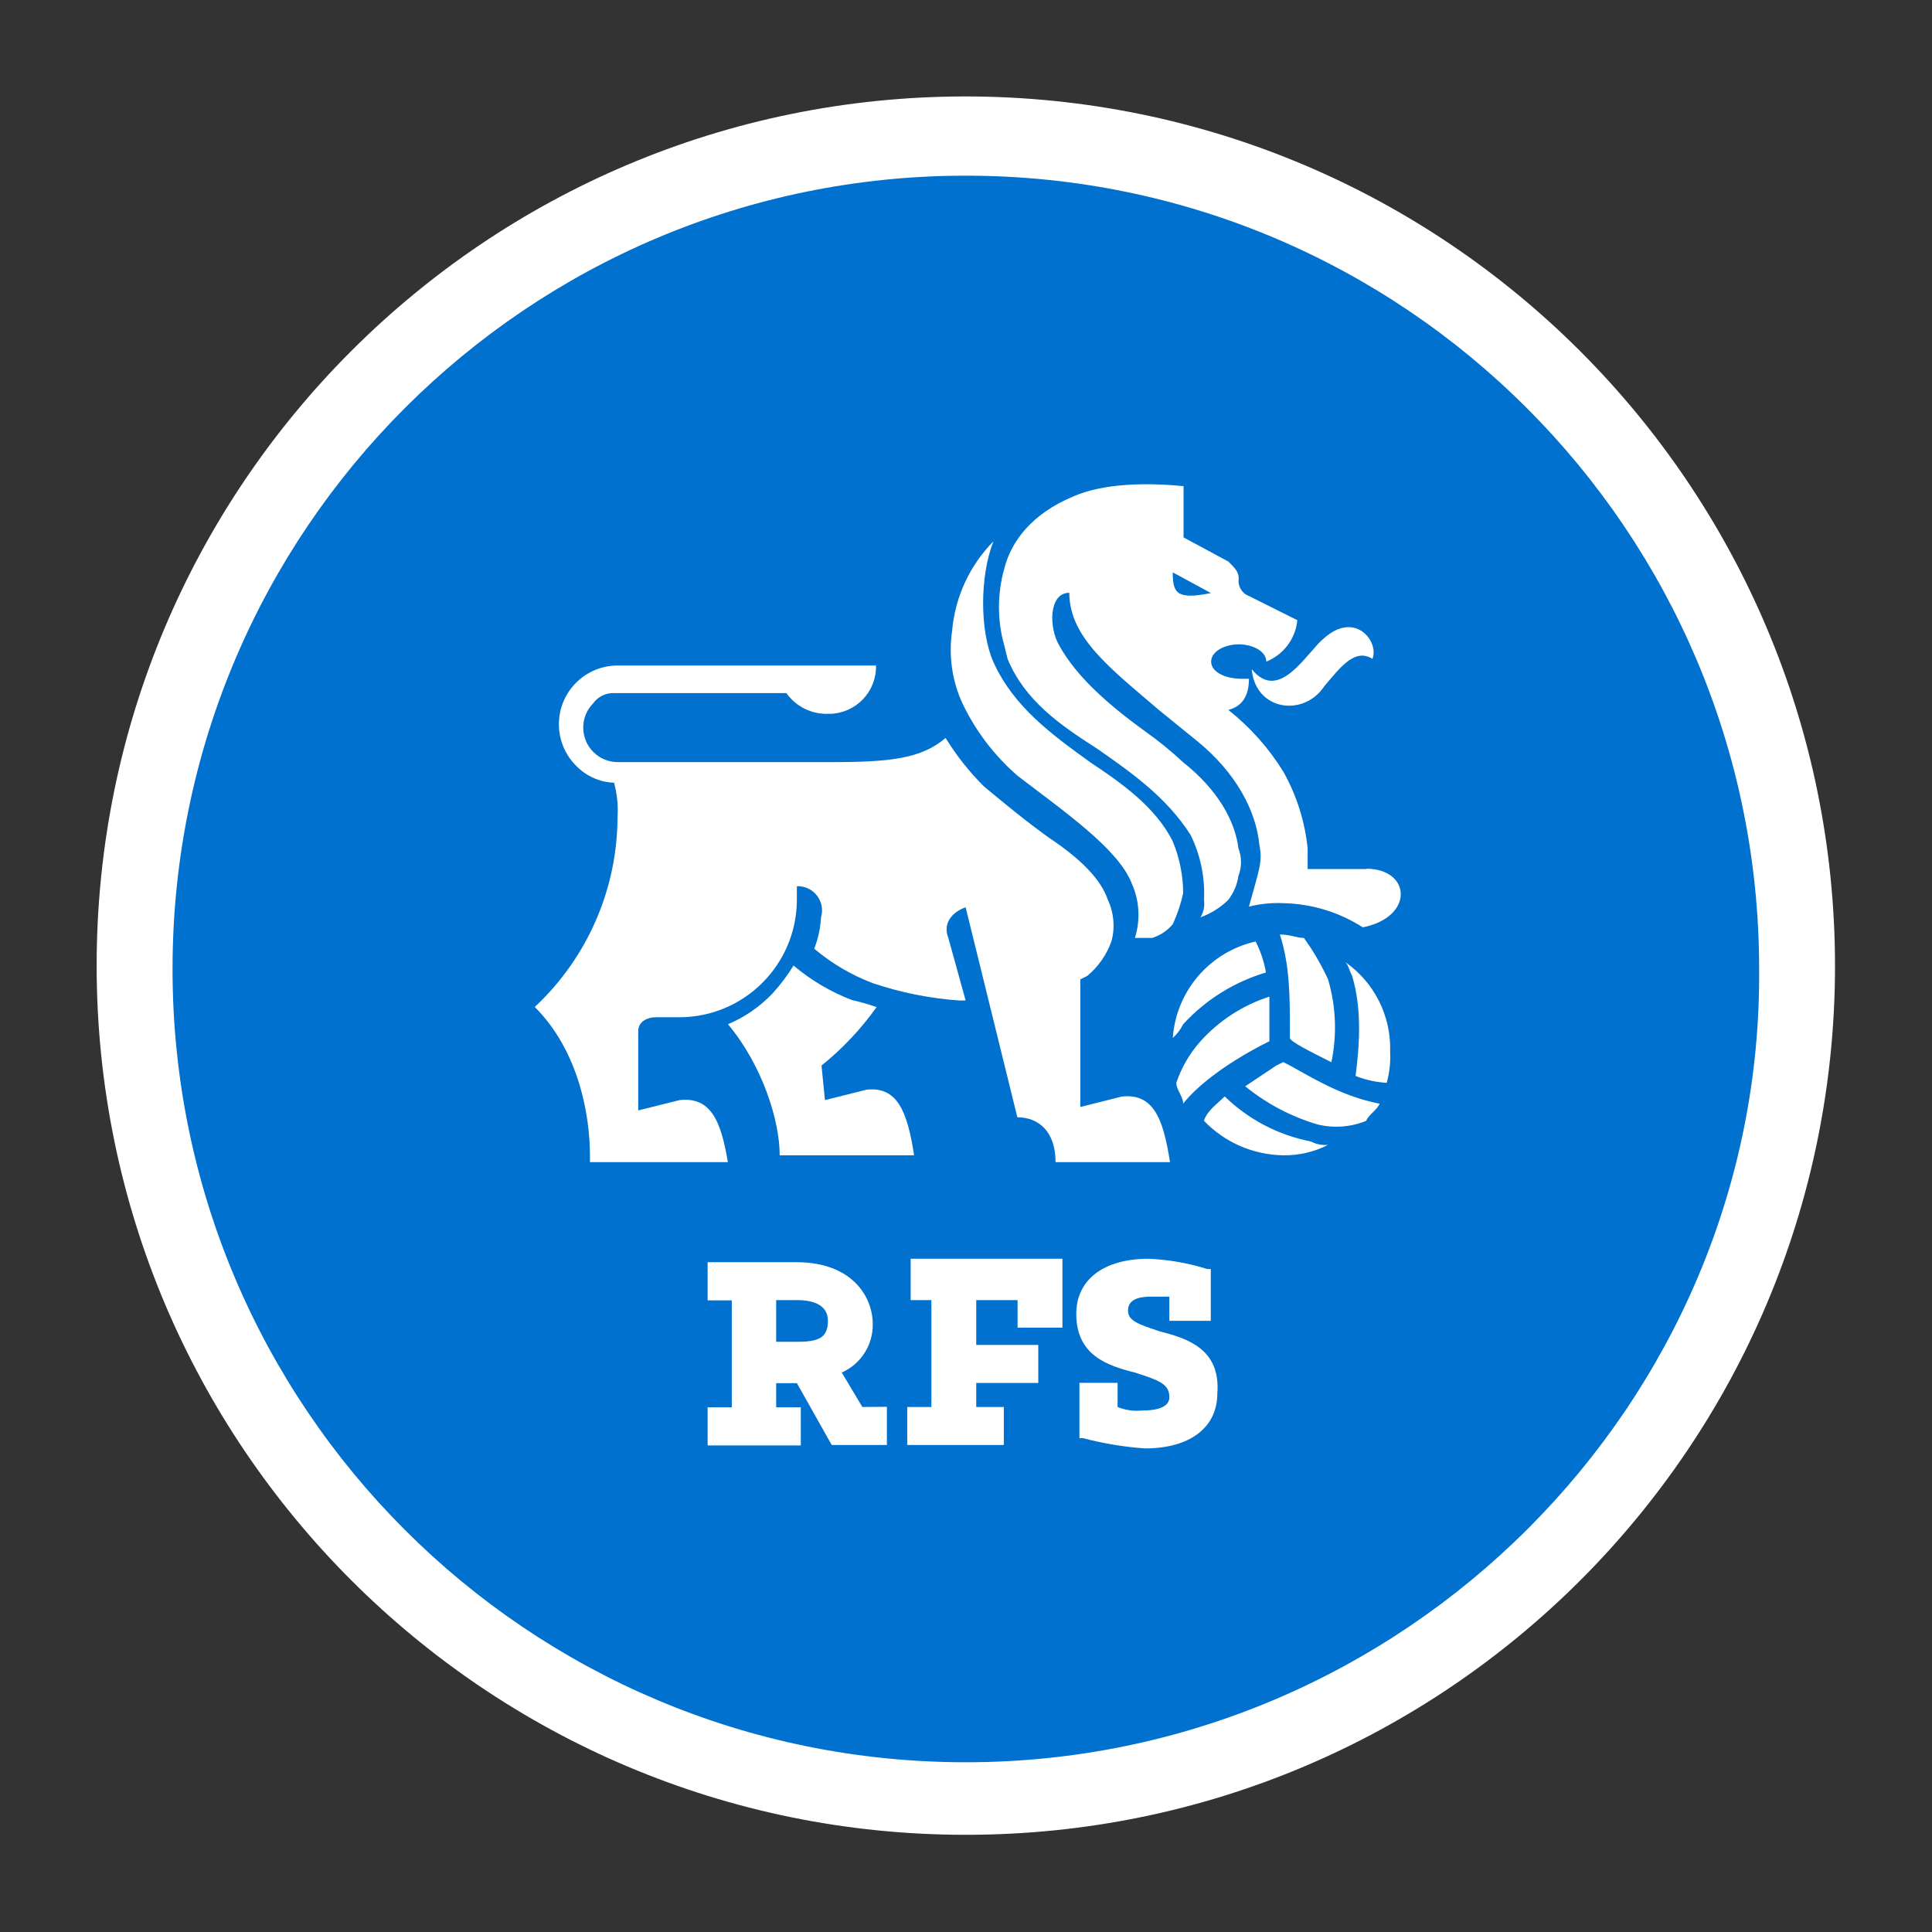<?xml version="1.0" encoding="utf-8"?>
<!-- Generator: Adobe Illustrator 28.0.0, SVG Export Plug-In . SVG Version: 6.00 Build 0)  -->
<svg version="1.1" id="Livello_1" xmlns="http://www.w3.org/2000/svg" xmlns:xlink="http://www.w3.org/1999/xlink" x="0px" y="0px"
	 viewBox="0 0 300 300" style="enable-background:new 0 0 300 300;" xml:space="preserve">
<rect x="0" y="0" width="300" height="300" fill="#333333" stroke="none"/>
<style type="text/css">
	.st0{fill:#0071CE;}
	.st1{fill:#FFFFFF;}
</style>
<g id="g307" transform="matrix(0.617,0,0,0.617,46.188,-85.534)">
	<path id="path2" class="st0" d="M168.211,584.73c-111.967,0-202.219-91.116-202.219-203.108
		c0.014-112.173,90.959-203.096,203.133-203.083c112.154,0.014,203.069,90.929,203.083,203.083
		C371.319,493.614,280.203,584.73,168.211,584.73"/>
	<g id="g12" transform="translate(-74.83,138.595)">
		<path id="path4" class="st1" d="M148.442,290.783c0-9.609-2.594-26.04-13.885-37.33c13.228-12.357,20.765-29.63,20.827-47.732
			c0.186-2.926-0.106-5.864-0.865-8.696c-3.644-0.136-7.091-1.687-9.609-4.324c-5.745-5.794-5.705-15.148,0.089-20.893
			c2.751-2.727,6.463-4.265,10.336-4.282h65.1c0.161,6.552-5.02,11.994-11.572,12.155c-0.195,0.005-0.389,0.005-0.584,0
			c-4.119,0.103-8.019-1.852-10.402-5.213h-43.36c-2.086-0.081-4.073,0.895-5.285,2.594c-3.357,3.434-3.295,8.94,0.14,12.297
			c1.59,1.554,3.715,2.44,5.938,2.476h53.978c14.774,0,22.581-0.889,28.658-6.078c2.719,4.412,5.944,8.491,9.609,12.155
			c5.213,4.324,10.426,8.672,16.503,13.02c7.807,5.189,13.02,10.402,14.75,15.614c1.518,3.262,1.825,6.958,0.865,10.426
			c-1.211,3.383-3.311,6.379-6.078,8.672l-1.73,0.865v32.118l10.402-2.618c7.831-0.865,10.426,5.213,12.155,16.503h-28.803
			c0-7.807-4.348-11.29-9.609-11.29l-13.02-52.849c-2.594,0.865-6.054,3.483-4.324,7.807l4.324,15.638h-1.73
			c-7.361-0.535-14.625-1.996-21.62-4.348c-5.373-2.033-10.361-4.965-14.75-8.672c0.984-2.527,1.56-5.195,1.706-7.903
			c0.958-3.231-0.885-6.626-4.116-7.584c-0.636-0.188-1.298-0.272-1.961-0.247v3.483c-0.066,16.274-13.249,29.447-29.523,29.499
			h-6.054c-1.754,0-4.348,0.889-4.348,3.483v19.962l10.402-2.594c7.831-0.889,10.426,5.189,12.155,15.614h-34.712V290.783z
			 M335.046,267.338c1.437-6.906,1.148-14.06-0.841-20.827c-1.689-3.661-3.724-7.152-6.078-10.426c-1.73,0-3.459-0.865-6.054-0.865
			l0,0c2.522,7.807,2.522,15.638,2.522,24.31v1.73c0,0.865,5.213,3.483,10.402,6.078"/>
		<path id="path6" class="st1" d="M338.529,242.162c0.865,0.865,0.865,1.754,1.73,3.483c2.618,8.672,1.754,18.233,0.865,25.175
			c2.503,0.985,5.146,1.569,7.831,1.73c0.715-2.537,1.007-5.175,0.865-7.807C350.128,255.789,345.878,247.288,338.529,242.162
			 M322.915,267.338l-1.754,0.865l-7.807,5.213c5.375,4.388,11.575,7.655,18.233,9.609c4.045,0.986,8.297,0.675,12.155-0.889
			c0.865-1.73,2.594-2.594,3.459-4.324c-8.672-1.754-14.75-5.213-22.557-9.609L322.915,267.338z M308.141,276.01
			c-1.73,1.754-4.324,3.483-5.189,6.078c5.22,5.456,12.412,8.589,19.962,8.696c3.914,0.069,7.784-0.831,11.266-2.618
			c-1.495,0.133-2.996-0.167-4.324-0.865c-8.151-1.581-15.665-5.504-21.62-11.29L308.141,276.01z M319.432,262.125v-11.266
			c-6.687,2.147-12.681,6.036-17.368,11.266c-2.699,3.032-4.758,6.578-6.054,10.426c0,1.73,1.73,3.459,1.73,5.213
			c6.942-8.696,21.62-15.638,21.62-15.638 M318.567,244.781c-0.467-2.718-1.341-5.35-2.594-7.807
			c-11.547,2.61-20.019,12.478-20.851,24.286c1.084-0.977,1.972-2.151,2.618-3.459C303.374,251.653,310.573,247.153,318.567,244.781
			L318.567,244.781z M314.988,168.438c0.889,10.426,13.02,12.155,18.233,4.348c4.348-5.213,7.807-9.609,12.155-6.942
			c1.73-4.348-4.348-12.155-12.155-5.213C328.896,164.09,321.954,177.11,314.988,168.438z"/>
		<path id="path8" class="st1" d="M343.814,218.741h-14.75v-5.213c-0.697-6.753-2.765-13.292-6.078-19.218
			c-3.68-5.976-8.38-11.261-13.885-15.614c3.459-0.889,5.189-3.483,5.189-7.831h-1.706c-4.348,0-7.807-1.73-7.807-4.324
			c0-2.594,3.459-4.348,6.942-4.348s6.942,1.73,6.942,4.348c4.345-1.745,7.355-5.765,7.807-10.426l-12.155-6.078
			c-1.782-0.642-2.866-2.449-2.594-4.324c0-1.754-0.865-2.618-2.594-4.348l-11.29-6.078v-12.9
			c-8.696-0.865-19.962-0.865-27.77,2.594c-10.426,4.348-15.638,11.29-17.368,18.233c-1.759,6.285-1.759,12.933,0,19.218
			l0.865,3.483c4.348,10.402,13.02,16.479,22.557,22.557c8.696,6.078,17.368,12.155,23.446,21.62
			c2.529,5.102,3.704,10.768,3.411,16.455c0.228,1.509-0.087,3.05-0.889,4.348c2.606-0.936,4.981-2.418,6.966-4.348
			c1.374-1.768,2.268-3.862,2.594-6.078c0.865-2.233,0.865-4.709,0-6.942c-0.865-6.942-5.213-14.75-13.885-21.62
			c-3.025-2.822-6.235-5.438-9.609-7.831c-9.609-6.942-17.344-13.885-21.62-21.62c-2.642-4.492-2.642-13.236,2.546-13.236
			c0,11.29,10.426,19.098,22.581,29.523l9.609,7.807c9.609,7.807,14.774,17.344,15.638,26.04c0.865,4.324,0,6.078-2.618,15.614
			c2.84-0.715,5.771-1.006,8.696-0.865c7.087,0.146,13.996,2.25,19.962,6.078c13.02-2.594,12.155-14.75,0.865-14.75 M295.121,144.08
			l9.609,5.213l0,0C296.058,151.022,295.121,149.292,295.121,144.08 M284.72,222.2c2.012,4.358,2.321,9.311,0.865,13.885h4.348
			c2.026-0.63,3.828-1.831,5.189-3.459c1.148-2.502,2.026-5.119,2.618-7.807c-0.019-4.469-0.909-8.891-2.618-13.02
			c-4.324-8.696-13.02-14.774-20.827-19.962c-9.609-6.942-19.218-13.909-24.31-25.175c-3.459-7.807-3.459-21.62,0-30.388
			c-5.993,6.075-9.673,14.054-10.402,22.557c-0.909,6.193-0.008,12.516,2.594,18.209c3.326,6.967,8.053,13.174,13.885,18.233
			c11.29,8.672,25.175,18.233,28.658,26.905 M220.484,253.453c-1.992-0.691-4.021-1.268-6.078-1.73
			c-5.365-2.044-10.345-4.985-14.726-8.696c-1.52,2.47-3.265,4.794-5.213,6.942c-3.177,3.369-7.022,6.036-11.29,7.831
			c8.696,10.402,13.02,24.286,13.02,32.982h33.823c-1.73-11.29-4.324-17.368-12.011-16.503l-10.426,2.618l-0.865-8.696
			c5.287-4.252,9.959-9.216,13.885-14.75 M217.001,354.13L217.001,354.13l-5.189-8.672c4.8-2.124,7.872-6.906,7.807-12.155
			c0-6.942-5.213-15.614-19.218-15.614h-22.341v9.609h6.078v26.905h-6.078v9.609h23.446v-9.609h-6.198v-6.078h5.213l8.768,15.566
			h13.885v-9.609L217.001,354.13z M208.329,332.51c0,4.348-2.594,5.213-7.807,5.213h-5.213v-10.498h5.213
			c3.459,0,7.807,0.865,7.807,5.213"/>
		<path id="path10" class="st1" d="M228.292,327.225h6.078v26.905h-6.078v9.561h24.31v-9.561h-6.942v-6.054h15.614v-9.561H245.66
			v-11.29h10.402v6.942h11.29v-17.344h-38.195v10.402H228.292z M291.662,335.032c-5.213-1.73-7.807-2.594-7.807-5.189
			c0-3.483,4.324-3.483,6.078-3.483h4.324v6.078h10.426v-13.02h-0.865c-4.789-1.511-9.756-2.383-14.774-2.594
			c-11.266,0-18.209,5.213-18.209,13.885c0,10.402,7.807,13.02,14.75,14.75c5.213,1.73,8.672,2.594,8.672,6.078
			c0,0.865,0,3.483-6.942,3.483c-2.068,0.207-4.155-0.098-6.078-0.889v-6.078h-9.609v13.909h0.865
			c5.112,1.352,10.34,2.221,15.614,2.594c11.29,0,18.233-5.213,18.233-13.885c0.865-11.29-7.807-13.885-14.75-15.638H291.662z
			 M243.041,24.305c-120.81,0-218.746,97.936-218.746,218.746s97.936,218.746,218.746,218.746s218.746-97.936,218.746-218.746
			c0-0.008,0-0.016,0-0.024C461.681,122.265,363.804,24.398,243.041,24.305 M243.041,443.54
			c-110.263,0-199.648-89.386-199.648-199.648S132.778,44.243,243.041,44.243S442.69,133.629,442.69,243.892
			c0,0.008,0,0.016,0,0.024C443.554,353.265,353.279,443.54,243.041,443.54"/>
	</g>
</g>
</svg>
